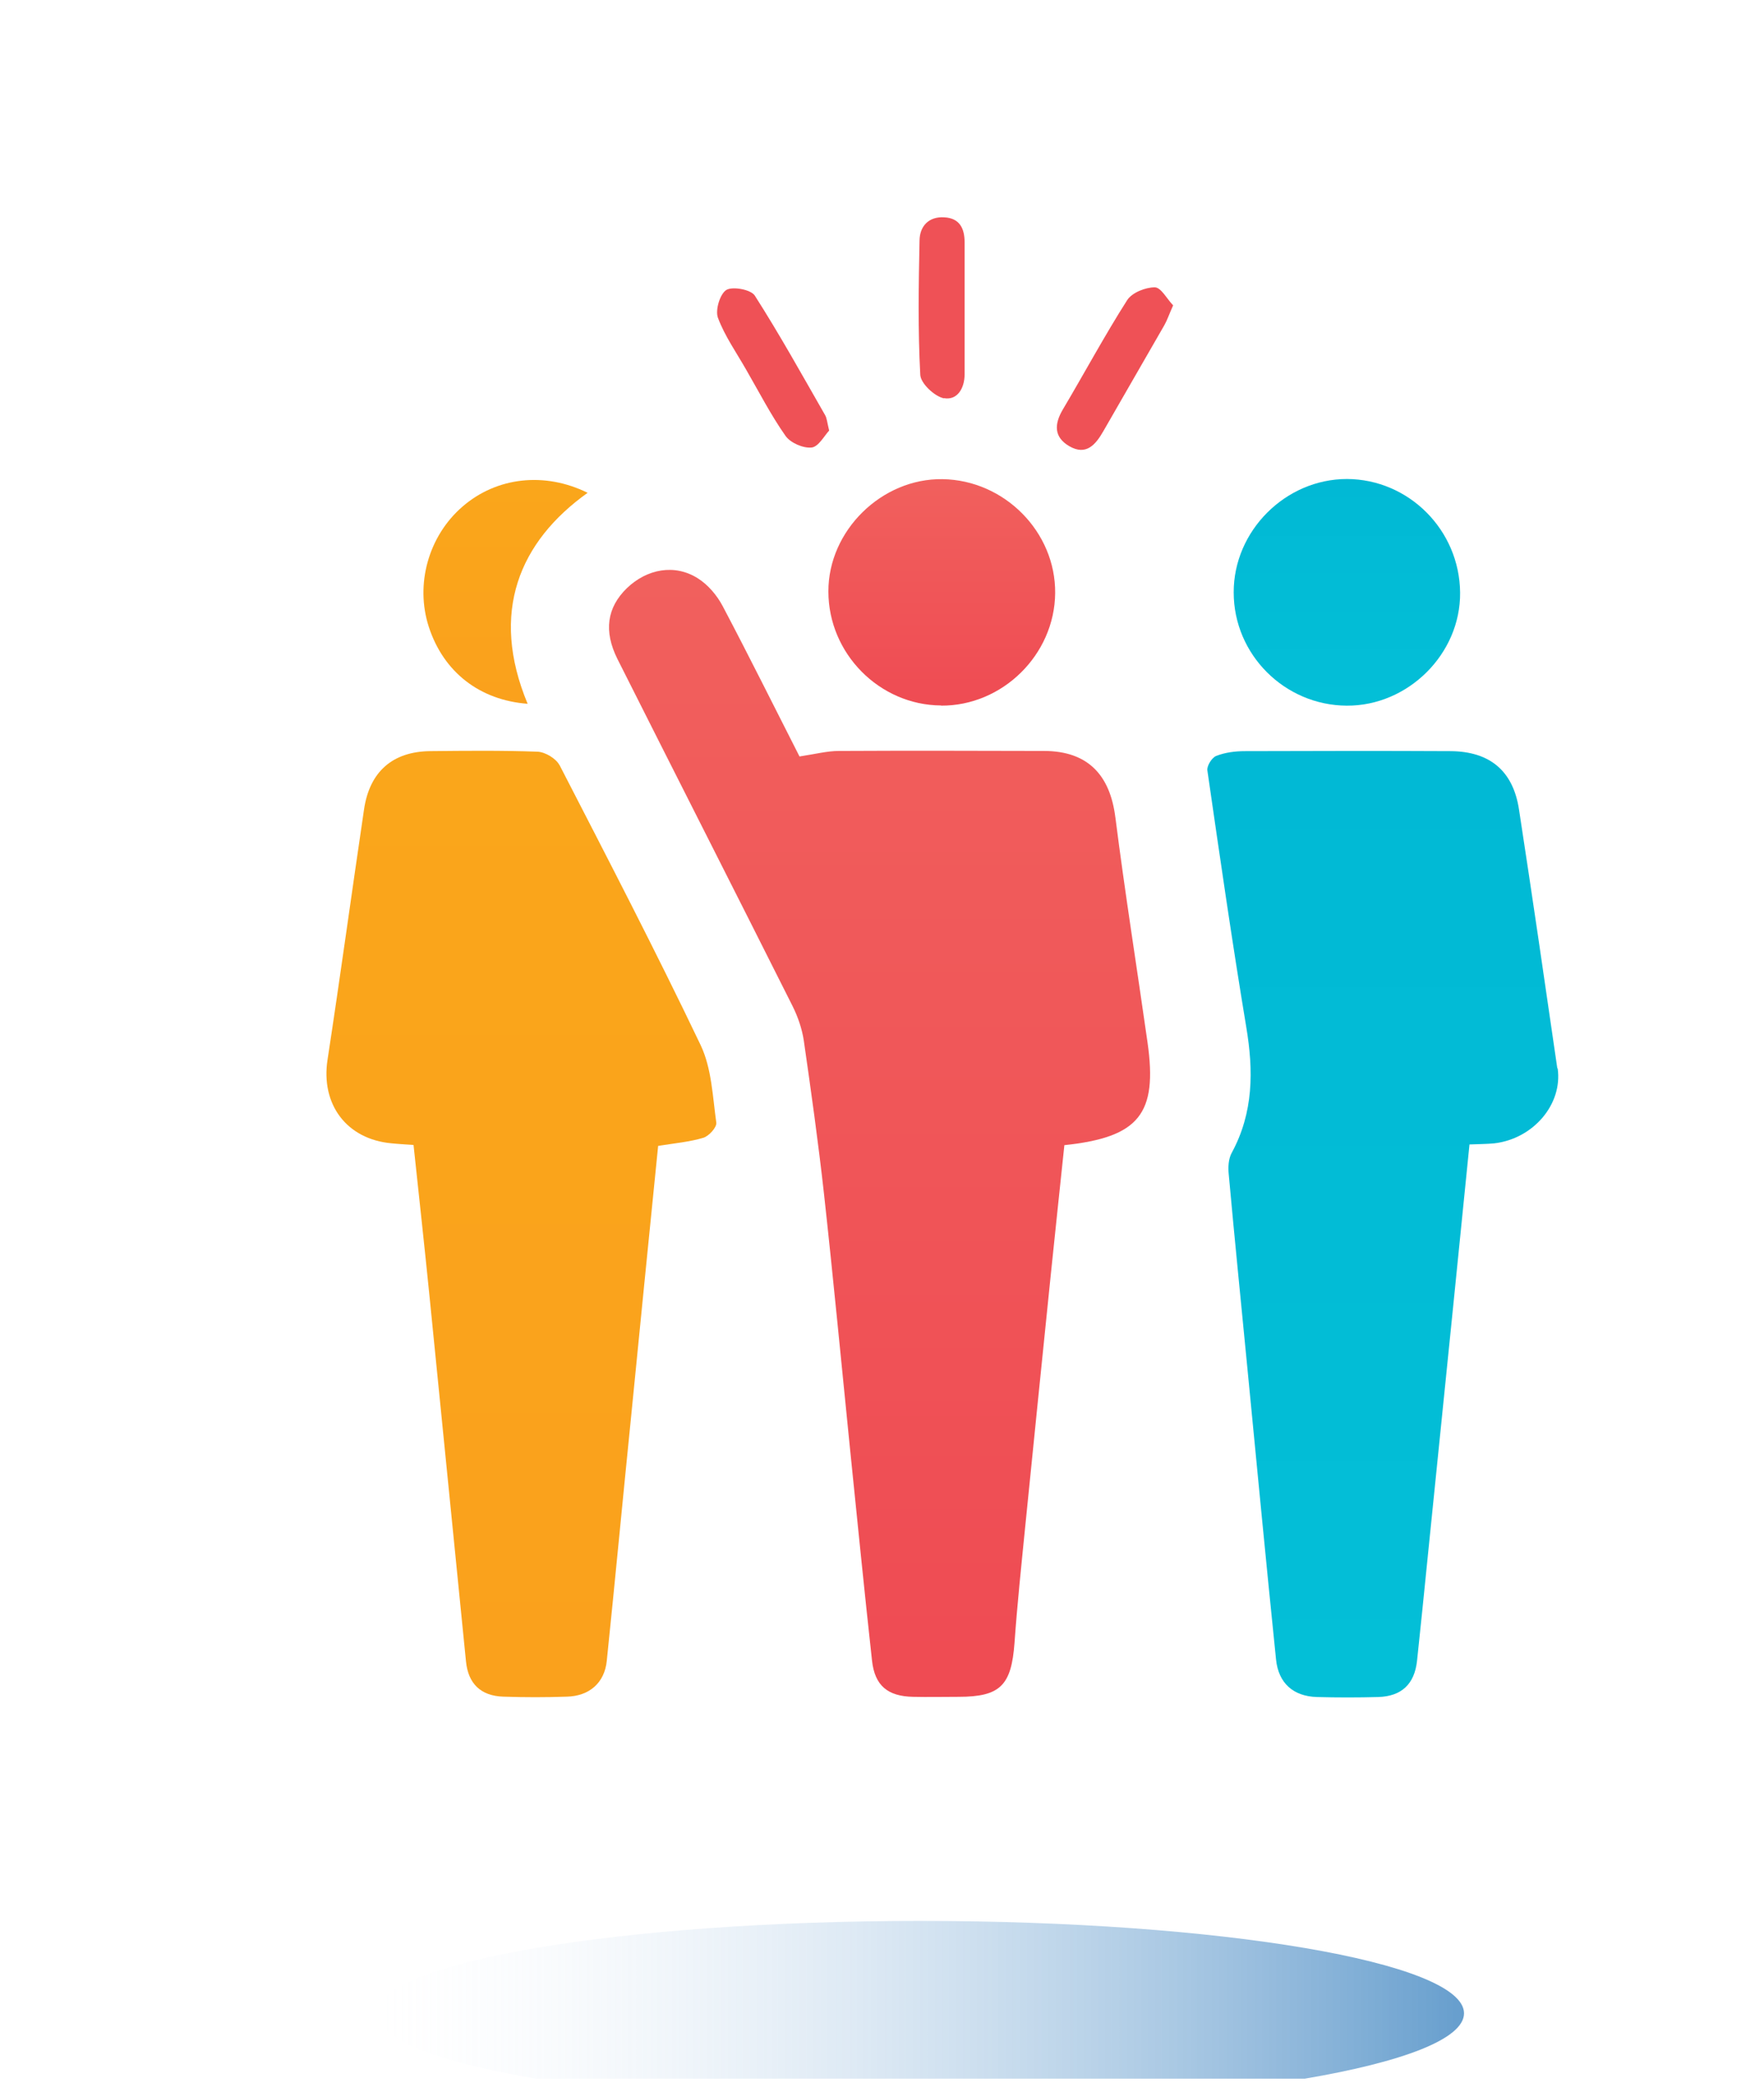 <svg width="72" height="85" viewBox="0 0 72 85" fill="none" xmlns="http://www.w3.org/2000/svg">
<g clip-path="url(#clip0_6622_28371)">
<path d="M37.567 85.917C49.821 85.917 59.756 84.229 59.756 82.146C59.756 80.064 49.821 78.376 37.567 78.376C25.312 78.376 15.378 80.064 15.378 82.146C15.378 84.229 25.312 85.917 37.567 85.917Z" fill="url(#paint0_linear_6622_28371)"/>
<path d="M45.525 33.352C45.307 31.602 44.383 30.648 42.632 30.64C39.837 30.633 37.043 30.625 34.241 30.64C33.76 30.64 33.272 30.768 32.633 30.865C31.611 28.86 30.582 26.786 29.5 24.735C29.267 24.292 28.899 23.856 28.478 23.593C27.539 23 26.405 23.21 25.586 23.999C24.775 24.788 24.632 25.749 25.203 26.891C27.577 31.609 29.974 36.319 32.347 41.045C32.565 41.481 32.731 41.962 32.806 42.442C33.106 44.523 33.399 46.612 33.632 48.708C34.015 52.186 34.346 55.672 34.699 59.158C34.992 62.028 35.277 64.89 35.593 67.76C35.706 68.774 36.231 69.21 37.261 69.232C37.884 69.247 38.5 69.232 39.124 69.232C40.829 69.232 41.28 68.767 41.408 67.039C41.52 65.461 41.686 63.891 41.843 62.313C42.189 58.857 42.542 55.409 42.895 51.953C43.075 50.203 43.263 48.452 43.444 46.724C46.494 46.401 47.252 45.447 46.839 42.54C46.404 39.475 45.915 36.417 45.525 33.344" fill="url(#paint1_linear_6622_28371)"/>
<path d="M63.563 43.584C63.052 40.061 62.541 36.545 62 33.029C61.76 31.451 60.806 30.655 59.198 30.648C56.403 30.633 53.608 30.64 50.814 30.648C50.416 30.648 50.002 30.7 49.642 30.843C49.462 30.91 49.251 31.256 49.281 31.436C49.785 34.922 50.288 38.416 50.866 41.894C51.167 43.682 51.167 45.395 50.273 47.04C50.138 47.288 50.123 47.626 50.153 47.919C50.393 50.571 50.663 53.223 50.919 55.875C51.302 59.819 51.678 63.763 52.083 67.707C52.181 68.677 52.79 69.21 53.744 69.24C54.585 69.263 55.419 69.263 56.26 69.24C57.207 69.21 57.733 68.714 57.838 67.767C57.988 66.385 58.124 64.995 58.266 63.605C58.619 60.157 58.965 56.709 59.318 53.253C59.536 51.105 59.754 48.948 59.979 46.695C60.377 46.679 60.685 46.679 60.986 46.65C62.578 46.469 63.788 45.057 63.578 43.592" fill="url(#paint2_linear_6622_28371)"/>
<path d="M22.836 31.218C22.694 30.948 22.258 30.685 21.942 30.67C20.485 30.617 19.02 30.632 17.562 30.647C16.022 30.662 15.083 31.489 14.858 33.029C14.354 36.432 13.889 39.835 13.37 43.231C13.085 45.056 14.144 46.484 15.985 46.649C16.278 46.679 16.578 46.694 16.879 46.717C17.104 48.835 17.329 50.871 17.532 52.9C18.028 57.865 18.524 62.831 19.02 67.79C19.11 68.699 19.628 69.195 20.537 69.225C21.409 69.255 22.28 69.255 23.144 69.225C24.046 69.202 24.677 68.669 24.767 67.76C25.105 64.492 25.413 61.224 25.744 57.956C26.112 54.222 26.487 50.496 26.863 46.754C27.562 46.642 28.155 46.589 28.704 46.424C28.936 46.356 29.26 45.995 29.237 45.808C29.087 44.741 29.049 43.592 28.599 42.645C26.758 38.791 24.79 35.005 22.836 31.211" fill="url(#paint3_linear_6622_28371)"/>
<path d="M54.968 28.792C57.477 28.807 59.619 26.674 59.596 24.18C59.574 21.625 57.5 19.552 54.976 19.544C52.467 19.544 50.348 21.663 50.355 24.172C50.355 26.704 52.429 28.777 54.968 28.792Z" fill="url(#paint4_linear_6622_28371)"/>
<path d="M38.41 28.791C40.919 28.806 43.045 26.71 43.068 24.201C43.091 21.707 41.002 19.588 38.47 19.55C35.984 19.513 33.805 21.654 33.812 24.133C33.812 26.665 35.894 28.768 38.41 28.784" fill="url(#paint5_linear_6622_28371)"/>
<path d="M21.536 28.716C19.981 24.982 21.198 22.098 23.985 20.107C22.235 19.243 20.274 19.46 18.877 20.67C17.487 21.872 16.939 23.84 17.502 25.576C18.103 27.424 19.583 28.573 21.544 28.716" fill="url(#paint6_linear_6622_28371)"/>
<path d="M47.132 11.723C46.749 11.723 46.201 11.941 46.005 12.249C45.081 13.699 44.262 15.224 43.383 16.704C43.023 17.312 43.015 17.838 43.646 18.206C44.337 18.605 44.721 18.139 45.036 17.59C45.862 16.148 46.696 14.713 47.523 13.271C47.643 13.06 47.718 12.827 47.883 12.459C47.636 12.204 47.388 11.723 47.132 11.723Z" fill="#EF5156"/>
<path d="M38.531 16.245C39.064 16.343 39.372 15.855 39.372 15.269C39.372 14.375 39.372 13.473 39.372 12.579C39.372 11.685 39.372 10.784 39.372 9.89C39.372 9.319 39.169 8.905 38.553 8.868C37.907 8.823 37.539 9.229 37.532 9.815C37.494 11.64 37.464 13.466 37.562 15.291C37.577 15.644 38.148 16.178 38.531 16.253" fill="#EF5156"/>
<path d="M30.454 15.081C30.98 15.99 31.461 16.929 32.062 17.785C32.265 18.071 32.783 18.296 33.129 18.259C33.407 18.229 33.647 17.778 33.843 17.567C33.76 17.229 33.752 17.064 33.677 16.936C32.738 15.299 31.822 13.646 30.808 12.061C30.65 11.813 29.906 11.678 29.651 11.828C29.388 11.986 29.185 12.654 29.305 12.97C29.583 13.713 30.056 14.382 30.454 15.081Z" fill="#EF5156"/>
</g>
<defs>
<linearGradient id="paint0_linear_6622_28371" x1="15.378" y1="82.146" x2="59.756" y2="82.146" gradientUnits="userSpaceOnUse">
<stop stop-color="#E4ECF7" stop-opacity="0"/>
<stop offset="1" stop-color="#005DAC" stop-opacity="0.6"/>
</linearGradient>
<linearGradient id="paint1_linear_6622_28371" x1="35.9" y1="23.252" x2="35.9" y2="69.239" gradientUnits="userSpaceOnUse">
<stop stop-color="#F1605D"/>
<stop offset="1" stop-color="#EF4B53"/>
</linearGradient>
<linearGradient id="paint2_linear_6622_28371" x1="56.44" y1="30.639" x2="56.44" y2="69.257" gradientUnits="userSpaceOnUse">
<stop stop-color="#01B9D5"/>
<stop offset="1" stop-color="#03BFD7"/>
</linearGradient>
<linearGradient id="paint3_linear_6622_28371" x1="21.281" y1="30.633" x2="21.281" y2="69.247" gradientUnits="userSpaceOnUse">
<stop stop-color="#FAA61B"/>
<stop offset="1" stop-color="#FAA11C"/>
</linearGradient>
<linearGradient id="paint4_linear_6622_28371" x1="54.976" y1="19.544" x2="54.976" y2="28.792" gradientUnits="userSpaceOnUse">
<stop stop-color="#01B9D5"/>
<stop offset="1" stop-color="#03BFD7"/>
</linearGradient>
<linearGradient id="paint5_linear_6622_28371" x1="38.44" y1="19.55" x2="38.44" y2="28.791" gradientUnits="userSpaceOnUse">
<stop stop-color="#F1605D"/>
<stop offset="1" stop-color="#EF4B53"/>
</linearGradient>
<linearGradient id="paint6_linear_6622_28371" x1="20.634" y1="19.583" x2="20.634" y2="28.716" gradientUnits="userSpaceOnUse">
<stop stop-color="#FAA61B"/>
<stop offset="1" stop-color="#FAA11C"/>
</linearGradient>
<clipPath id="clip0_6622_28371">
<rect width="82" height="84" fill="white" transform="translate(-5 0.813)"/>
</clipPath>
</defs>
</svg>

